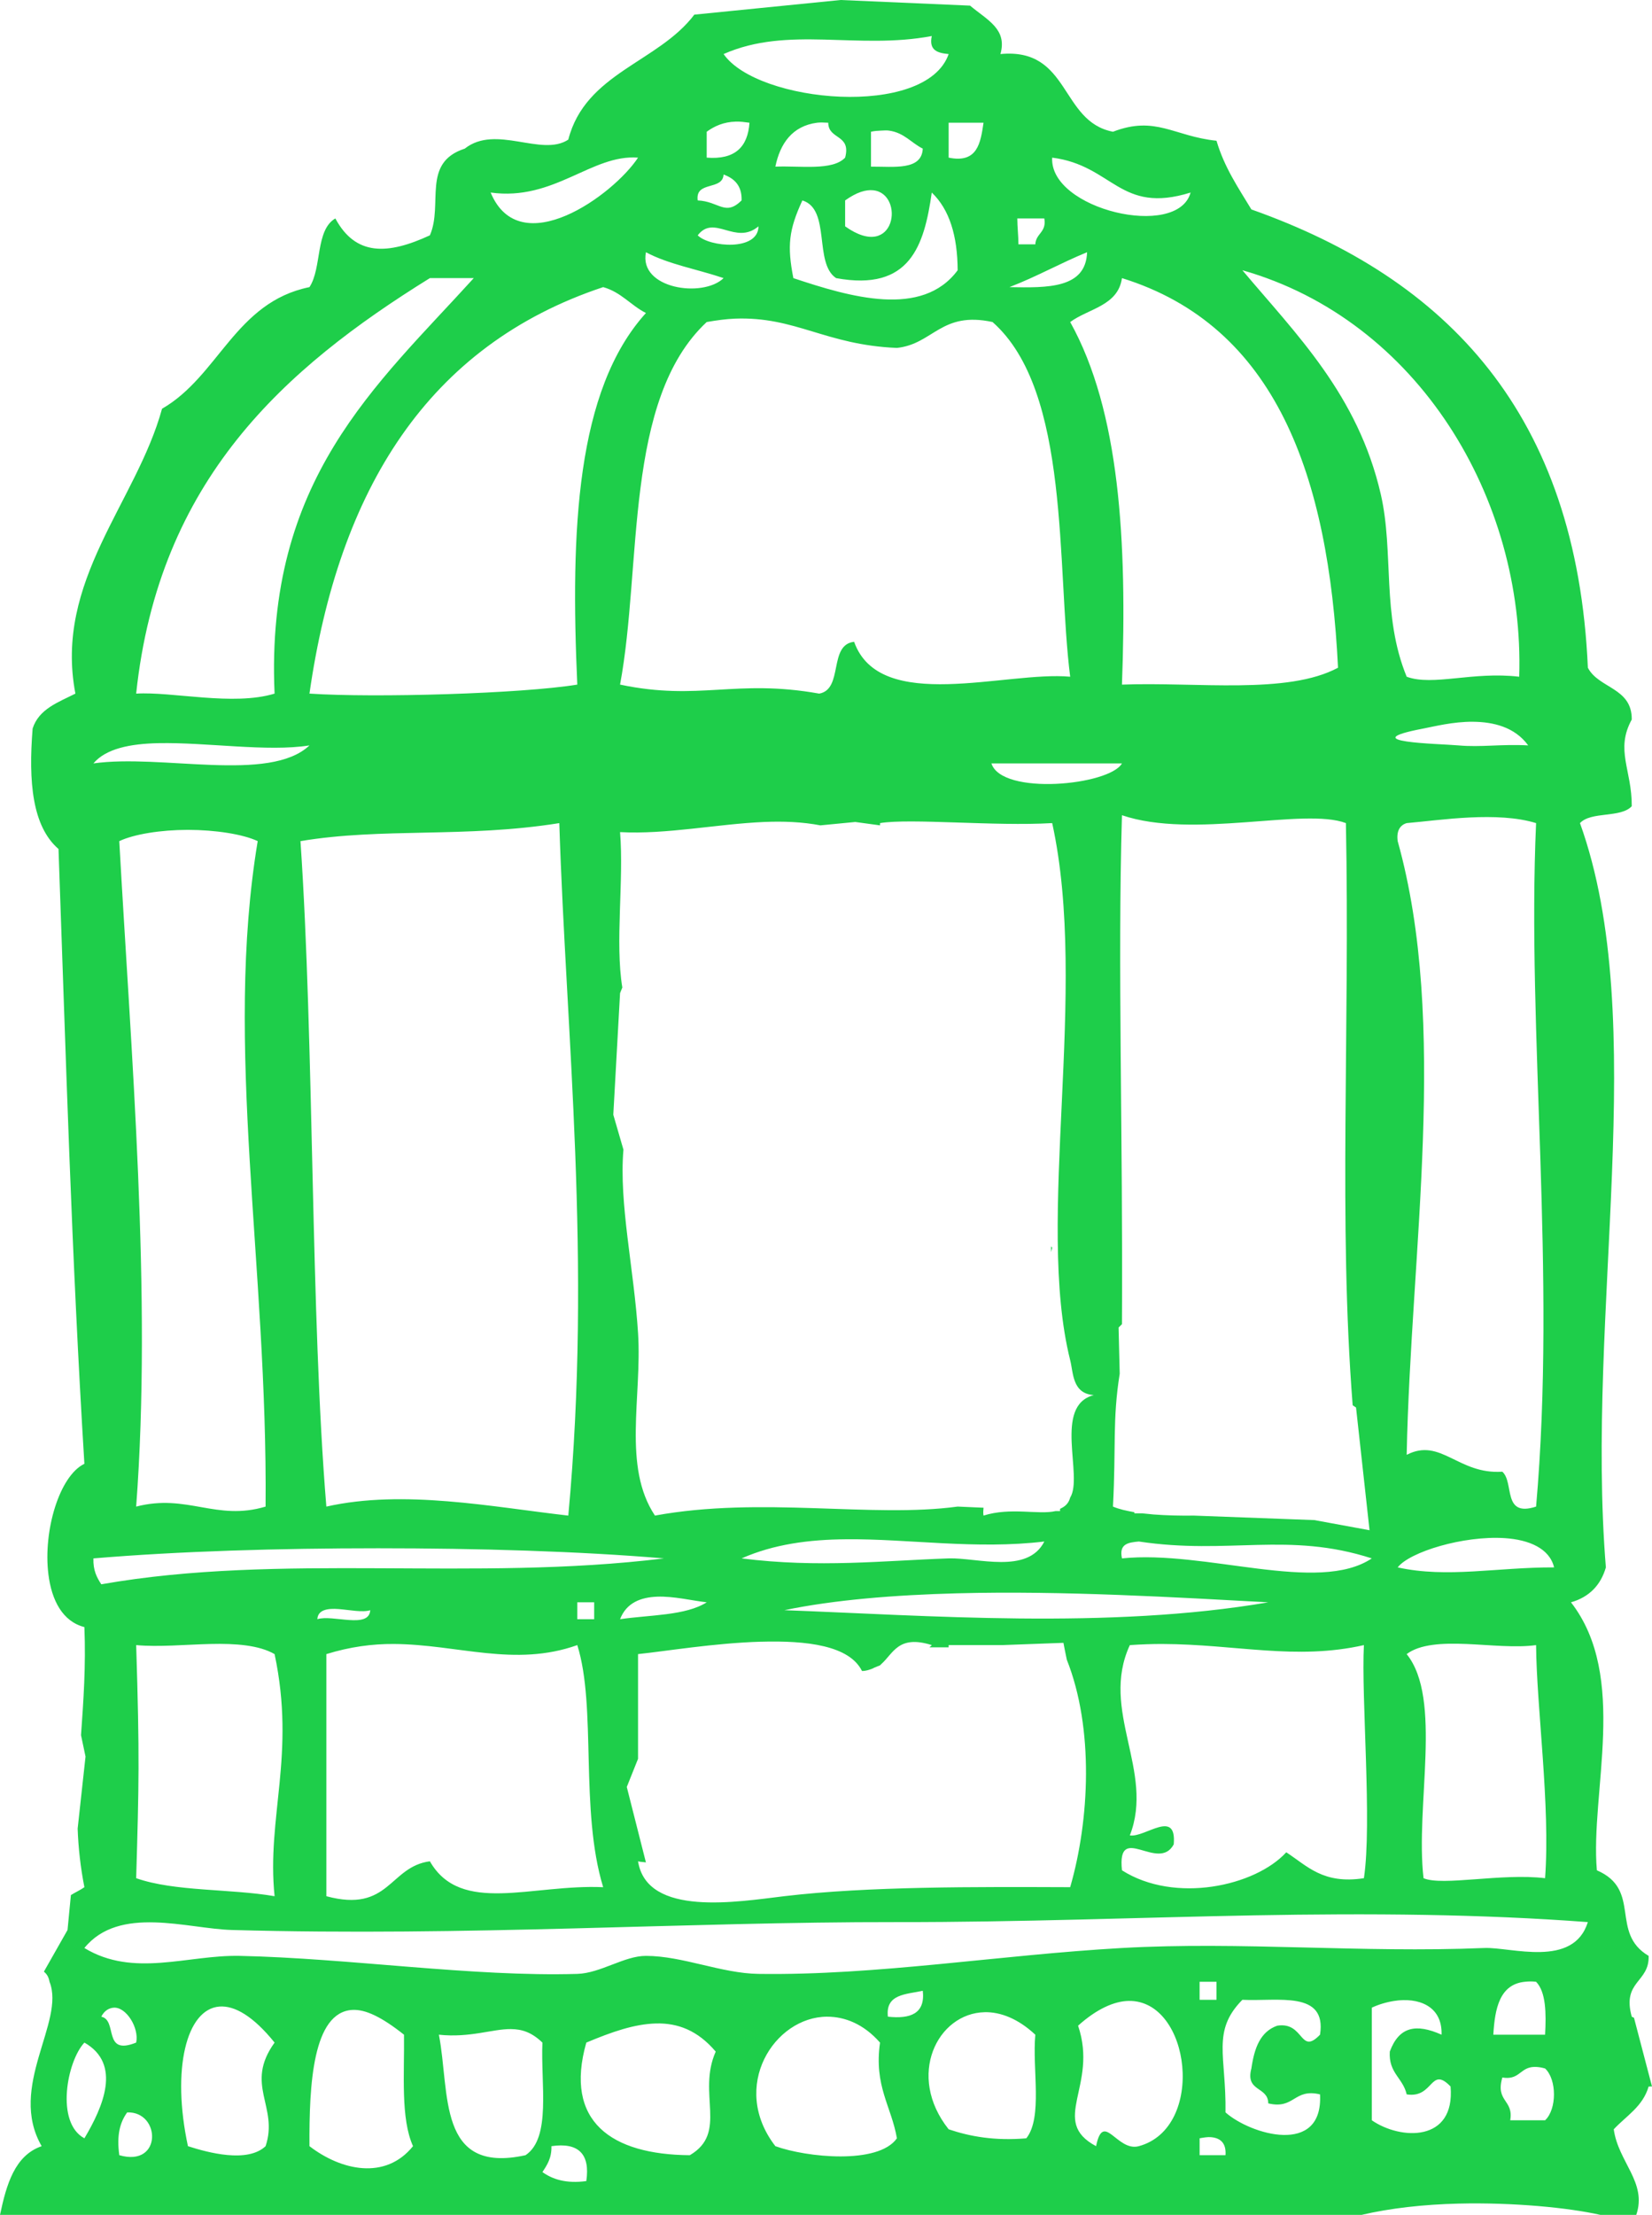 <?xml version="1.0"?><svg width="156.756" height="210.04" xmlns="http://www.w3.org/2000/svg">
 <title>green birdcage</title>

 <g>
  <title>Layer 1</title>
  <g id="layer1">
   <path fill="#1ece4a" fill-rule="evenodd" id="path5948" d="m79.766,0l-13.882,1.388c-3.425,4.533 -10.332,5.523 -11.96,11.853c-2.535,1.674 -6.878,-1.48 -9.824,0.854c-4.128,1.333 -2.022,5.29 -3.31,8.222c-3.995,1.845 -7.042,1.986 -8.97,-1.602c-1.907,1.1 -1.263,4.703 -2.456,6.514c-7.043,1.432 -8.607,8.44 -13.988,11.532c-2.44,8.898 -10.266,16.317 -8.222,27.016c-1.63,0.827 -3.46,1.448 -4.058,3.31c-0.407,5.05 -0.035,9.27 2.456,11.426c0.718,20.116 1.226,38.279 2.456,58.303c-2.366,1.134 -3.924,6.341 -3.417,10.465c0.304,2.474 1.345,4.49 3.417,5.019c0.15,3.69 -0.092,7.047 -0.32,10.251l0.427,2.029l-0.747,6.834c0.066,1.806 0.266,3.648 0.641,5.553c-0.386,0.273 -0.867,0.488 -1.281,0.747l-0.32,3.31l-2.242,3.951c0.297,0.249 0.447,0.5 0.534,0.961c1.521,3.8 -3.997,9.962 -0.747,15.59c-2.556,0.877 -3.348,3.65 -3.951,6.514l129.206,0c2.719,-0.635 5.887,-0.989 9.183,-1.068c5.249,-0.126 10.468,0.391 13.455,1.068l3.417,0c1.053,-3.076 -1.709,-5 -2.136,-8.115c1.189,-1.275 2.757,-2.151 3.31,-4.058c0.103,0.014 0.217,-0.014 0.32,0l-1.708,-6.514c-0.068,-0.038 -0.146,-0.067 -0.214,-0.107c-0.943,-3.4 1.687,-3.221 1.602,-5.766c-3.714,-2.197 -0.613,-6.267 -4.912,-8.115c-0.642,-7.381 3.032,-18.348 -2.456,-25.414c1.702,-0.485 2.822,-1.609 3.31,-3.31c-1.961,-24.193 4.32,-51.745 -2.456,-70.583c1.049,-1.138 3.863,-0.464 4.912,-1.602c0.021,-3.461 -1.589,-5.314 0,-8.222c0.034,-3.038 -3.139,-2.93 -4.164,-4.912c-1.056,-24.093 -13.353,-36.883 -31.928,-43.46c-1.234,-2.043 -2.565,-3.975 -3.31,-6.514c-4.049,-0.42 -5.775,-2.416 -9.824,-0.854c-5.04,-0.97 -4.039,-7.997 -10.678,-7.368c0.665,-2.377 -1.239,-3.21 -2.883,-4.592l-12.28,-0.534l-0,-0zm8.649,3.417c-0.301,1.394 0.601,1.616 1.602,1.709c-2.146,6.137 -18.144,4.647 -21.356,0c6.147,-2.713 12.702,-0.376 19.755,-1.709zm-18.58,8.115c0.399,-0.01 0.806,0.041 1.281,0.107c-0.154,2.306 -1.382,3.522 -4.058,3.31l0,-2.456c0.715,-0.518 1.579,-0.929 2.776,-0.961l0,0zm7.688,0.107c0.336,-0.044 0.681,-0.01 1.068,0c0.007,1.63 2.2,1.072 1.602,3.31c-1.196,1.268 -4.259,0.755 -6.62,0.854c0.448,-2.183 1.6,-3.855 3.951,-4.164zm12.493,0l3.31,0c-0.284,1.907 -0.56,3.874 -3.31,3.31l0,-3.31zm-6.407,0.747c0.278,-0.014 0.507,-0.034 0.747,0c1.44,0.198 2.107,1.163 3.203,1.708c-0.092,2.095 -2.735,1.695 -4.912,1.709l0,-3.31c0.354,-0.082 0.683,-0.092 0.961,-0.107l0,-0zm-23.065,2.563c-2.33,3.54 -11.204,9.991 -13.988,3.31c6.028,0.837 9.584,-3.649 13.988,-3.31zm39.296,0c5.782,0.735 6.399,5.412 13.134,3.31c-1.223,4.483 -13.414,1.593 -13.134,-3.31zm-31.18,1.602c1.005,0.362 1.753,1.045 1.709,2.456c-1.562,1.534 -2.125,0.089 -4.165,0c-0.253,-1.89 2.367,-0.901 2.456,-2.456zm14.202,1.495c3.019,0.312 2.161,6.86 -2.67,3.417l0,-2.456c1.115,-0.795 1.973,-1.033 2.67,-0.961zm5.553,0.214c1.678,1.606 2.439,4.101 2.456,7.368c-3.369,4.548 -10.188,2.548 -15.59,0.747c-0.601,-3.072 -0.434,-4.573 0.854,-7.368c2.723,0.827 1.061,5.953 3.203,7.368c7.029,1.285 8.359,-3.092 9.076,-8.115zm8.115,2.456l2.563,0c0.232,1.326 -0.806,1.407 -0.854,2.456l-1.602,0c0,-0.82 -0.104,-1.636 -0.107,-2.456l-0,0zm-24.56,0.747c-0.014,2.382 -4.663,1.972 -5.766,0.854c1.565,-2.047 3.586,0.988 5.766,-0.854zm-10.678,2.456c2.136,1.148 4.921,1.622 7.368,2.456c-1.958,1.903 -8.065,1.019 -7.368,-2.456zm41.859,0c-0.113,3.441 -3.742,3.382 -7.368,3.31c2.566,-0.984 4.846,-2.278 7.368,-3.31zm14.736,1.708c16.668,4.743 26.812,21.658 26.268,38.548c-4.432,-0.519 -8.187,0.916 -10.678,0c-2.399,-5.847 -1.192,-11.801 -2.456,-17.299c-2.173,-9.445 -8.019,-15.164 -13.134,-21.25zm-77.097,0.747l4.164,0c-9.236,10.172 -19.802,19.095 -18.9,39.403c-3.936,1.199 -9.71,-0.212 -13.134,0c2.153,-20.263 14.035,-30.822 27.87,-39.403zm65.671,0c14.601,4.534 19.607,18.703 20.502,36.947c-4.801,2.576 -13.391,1.335 -20.502,1.602c0.502,-13.617 -0.217,-25.954 -4.912,-34.384c1.729,-1.278 4.54,-1.53 4.912,-4.165zm-49.227,0.854c1.708,0.478 2.605,1.718 4.058,2.456c-6.626,7.312 -7.17,20.641 -6.514,35.238c-5.269,0.861 -19.185,1.268 -25.414,0.854c2.775,-19.368 11.25,-33.023 27.87,-38.548zm12.493,2.99c5.766,-0.222 8.587,2.492 15.377,2.776c3.458,-0.366 4.187,-3.512 9.076,-2.456c7.439,6.561 6.049,23.303 7.368,33.636c-6.082,-0.56 -18.059,3.544 -20.502,-3.31c-2.464,0.27 -0.99,4.495 -3.31,4.912c-7.975,-1.418 -11.366,0.728 -18.9,-0.854c2.105,-11.276 0.329,-27.017 8.222,-34.384c0.964,-0.166 1.846,-0.289 2.67,-0.32l0,-0zm70.049,38.228c1.897,0.017 3.953,0.484 5.232,2.242c-2.57,-0.14 -4.478,0.195 -6.62,0c-1.804,-0.161 -10.178,-0.296 -3.31,-1.602c0.974,-0.185 2.802,-0.657 4.698,-0.641zm-124.721,2.029c4.549,-0.09 10.334,0.846 14.309,0.214c-3.793,3.581 -14.041,0.789 -20.502,1.708c1.18,-1.398 3.464,-1.868 6.193,-1.922zm79.019,1.922l12.387,0c-1.193,2.084 -11.392,3.082 -12.387,0zm12.387,4.912c6.745,2.296 17.286,-0.753 21.25,0.747c0.39,19.749 -0.719,37.832 0.641,55.206l0.32,0.214l1.281,11.639l-5.232,-0.961l-11.426,-0.427c-1.338,0.017 -2.616,-0.014 -3.844,-0.107l-1.068,-0.107l-0.747,0l0,-0.107c-0.742,-0.132 -1.417,-0.274 -2.029,-0.534c0.302,-5.726 -0.058,-8.227 0.641,-12.6l-0.107,-4.378l0.32,-0.32c0.103,-18.052 -0.423,-33.951 0,-48.265l0,-0.001zm32.996,0.214c2.219,-0.107 4.491,-0.027 6.3,0.534c-0.888,19.945 1.948,42.657 0,64.817c-3.229,1.049 -2.052,-2.271 -3.203,-3.31c-4.196,0.287 -5.834,-3.266 -9.076,-1.602c0.379,-19.279 4.001,-40.824 -0.854,-58.196c-0.133,-0.953 0.215,-1.524 0.854,-1.709c1.616,-0.137 3.761,-0.427 5.98,-0.534zm-66.952,0.427c1.832,-0.079 3.629,-0.007 5.339,0.32l3.31,-0.32l2.349,0.32l0,-0.214c2.922,-0.475 10.901,0.321 16.338,0c3.489,15.903 -1.623,37.66 1.708,50.935c0.308,1.217 0.192,3.163 2.242,3.31c-3.882,0.998 -0.978,7.687 -2.242,9.717c-0.166,0.601 -0.516,0.861 -0.961,1.068l0,0.214l-0.427,0c-1.609,0.374 -4.271,-0.386 -6.834,0.427c-0.057,-0.297 -0.01,-0.518 0,-0.747l-2.456,-0.107c-8.191,1.107 -18.624,-0.998 -28.724,0.854c-3.096,-4.647 -1.219,-11.257 -1.602,-17.299c-0.383,-6.072 -1.823,-12.306 -1.388,-17.405l-0.961,-3.31l0.641,-11.532l0.214,-0.534c-0.703,-4.284 0.16,-10.124 -0.214,-14.736c4.414,0.237 9.18,-0.768 13.668,-0.961zm-19.434,0.107c0.629,19.959 3.109,41.41 0.854,65.671c-7.278,-0.83 -15.622,-2.505 -22.958,-0.854c-1.51,-18.243 -1.147,-43.887 -2.456,-63.108c7.77,-1.302 15.631,-0.28 24.56,-1.708zm-35.238,0.641c2.584,0 5.228,0.41 6.62,1.068c-3.229,19.364 0.949,40.259 0.747,63.108c-4.698,1.401 -7.438,-1.254 -12.28,0c1.51,-20.007 -0.488,-43.04 -1.602,-63.108c1.394,-0.658 3.93,-1.068 6.514,-1.068zm81.902,39.509l0,0.534c0.043,-0.137 0.06,-0.292 0.107,-0.427c-0.031,-0.039 -0.077,-0.068 -0.107,-0.107l0,-0zm43.033,27.656c2.336,0.15 4.268,0.984 4.698,2.776c-5.436,-0.017 -10.127,1.039 -14.843,0c1.143,-1.474 6.251,-3.026 10.144,-2.776zm-62.467,0.107c5.891,-0.049 12.333,0.993 18.794,0.214c-1.592,3.137 -6.377,1.513 -9.076,1.602c-6.14,0.208 -12.322,0.926 -19.648,0c3.056,-1.352 6.396,-1.786 9.931,-1.815zm27.763,0.214c8.525,1.288 14.166,-0.961 22.104,1.602c-5.108,3.407 -15.809,-0.817 -23.706,0c-0.301,-1.394 0.601,-1.509 1.602,-1.602zm-72.185,0.641c9.493,0 19.045,0.281 27.123,0.961c-18.148,2.224 -36.316,-0.551 -53.391,2.456c-0.434,-0.659 -0.782,-1.328 -0.747,-2.456c8.076,-0.68 17.523,-0.961 27.016,-0.961zm54.993,4.271c10.009,-0.264 20.846,0.391 29.472,0.854c-15.134,2.6 -32.559,1.236 -45.916,0.747c4.727,-0.982 10.439,-1.443 16.444,-1.602zm-28.511,0.32c1.555,-0.058 3.32,0.377 4.698,0.534c-2.009,1.271 -5.359,1.185 -8.222,1.602c0.601,-1.563 1.969,-2.078 3.524,-2.136zm-7.582,0.534l1.602,0l0,1.602l-1.602,0l0,-1.602zm-22.638,0.641c1.037,0.081 2.269,0.343 2.99,0.107c-0.103,1.811 -3.577,0.386 -5.019,0.854c0.051,-0.904 0.992,-1.042 2.029,-0.961l0,0zm40.043,3.097c4.402,-0.127 8.411,0.367 9.61,2.776c0.376,-0 0.686,-0.111 0.961,-0.214c0.081,-0.031 0.139,-0.07 0.214,-0.107l0.534,-0.214c0.04,-0.031 0.069,-0.073 0.107,-0.107c1.168,-1.032 1.621,-2.815 4.805,-1.815c-0.053,0.089 -0.159,0.126 -0.214,0.214l1.815,0c-0.002,-0.074 -0.003,-0.135 0,-0.214l5.126,0l5.766,-0.214c0,0 0.204,1.086 0.32,1.602c2.585,6.507 2.163,15.203 0.32,21.57c-8.912,-0.031 -19.168,-0.089 -27.123,0.854c-4.374,0.516 -13.038,2.02 -13.882,-3.31c0.252,0.075 0.501,0.062 0.747,0.107l-1.815,-7.154l1.068,-2.67l0,-9.931c2.515,-0.256 7.237,-1.047 11.639,-1.175l0.001,-0zm-52.216,0.214c2.381,-0.058 4.616,0.11 6.087,0.961c2.026,9.547 -0.772,15.468 0,22.958c-4.196,-0.721 -9.495,-0.427 -13.134,-1.708c0.26,-8.97 0.335,-11.398 0,-22.104c2.127,0.196 4.667,-0.049 7.048,-0.107l0,-0zm17.405,0c6.084,0.041 11.444,2.224 17.405,0.107c1.852,5.891 0.218,15.618 2.456,22.958c-6.776,-0.304 -13.513,2.659 -16.444,-2.456c-3.861,0.509 -3.834,4.927 -9.824,3.31l0,-22.958c2.237,-0.695 4.379,-0.975 6.407,-0.961l0,0zm72.932,0c6.99,0.027 12.653,1.569 19.114,0.107c-0.263,4.955 0.786,16.903 0,22.104c-3.878,0.598 -5.376,-1.164 -7.368,-2.456c-2.935,3.209 -10.574,4.897 -15.59,1.708c-0.489,-4.644 3.449,0.24 4.912,-2.456c0.301,-3.441 -2.736,-0.618 -4.164,-0.854c2.378,-6.096 -2.874,-11.848 0,-18.046c1.062,-0.07 2.098,-0.111 3.097,-0.107zm28.831,0c2.285,0.098 4.7,0.372 6.62,0.107c0.048,5.973 1.363,15.205 0.854,22.104c-4.121,-0.499 -9.749,0.772 -11.532,0c-0.803,-6.851 1.822,-17.016 -1.602,-21.25c1.242,-0.945 3.375,-1.059 5.659,-0.961l0,0zm-20.075,25.734c10.911,-0.198 21.384,-0.13 31.607,0.641c-1.367,4.391 -7.289,2.353 -9.824,2.456c-11.731,0.485 -23.077,-0.636 -34.384,0c-11.621,0.656 -23.283,2.62 -34.491,2.456c-3.513,-0.048 -7.196,-1.705 -10.678,-1.709c-2.06,-0.003 -4.306,1.644 -6.514,1.709c-9.93,0.294 -21.695,-1.49 -32.035,-1.709c-4.944,-0.102 -10.068,2.089 -14.736,-0.747c3.315,-4.077 9.758,-1.828 13.988,-1.709c22.487,0.625 42.924,-0.771 63.108,-0.747c11.741,0.014 23.045,-0.443 33.957,-0.641zm-5.232,6.3l1.602,0l0,1.709l-1.602,0l0,-1.709zm30.86,0c0.341,-0.034 0.641,-0.051 1.068,0c0.943,0.97 0.964,2.996 0.854,5.019l-4.912,0c0.144,-2.488 0.601,-4.778 2.99,-5.019zm-57.128,0.854c0.246,2.163 -1.164,2.688 -3.31,2.456c-0.249,-2.163 1.738,-2.111 3.31,-2.456zm30.326,0.854c3.386,0.167 8.027,-0.903 7.368,3.31c-1.931,2.006 -1.485,-1.258 -4.058,-0.854c-1.623,0.567 -2.179,2.144 -2.456,4.058c-0.598,2.235 1.591,1.68 1.602,3.31c2.508,0.595 2.407,-1.449 4.912,-0.854c0.314,5.891 -6.619,3.8 -8.97,1.708c0.082,-5.361 -1.34,-7.695 1.602,-10.678zm-10.785,0.107c5.889,-0.098 7.338,12.037 0.961,13.775c-2.084,0.567 -3.361,-3.414 -4.058,0c-4.487,-2.395 0.239,-5.692 -1.708,-11.426c1.784,-1.605 3.446,-2.327 4.805,-2.349zm25.201,0c2.238,-0.347 4.569,0.433 4.485,3.203c-2.43,-1.083 -4.037,-0.763 -4.912,1.602c-0.13,2.04 1.25,2.496 1.602,4.058c2.576,0.403 2.23,-2.753 4.164,-0.747c0.458,5.307 -4.755,5.086 -7.475,3.203l0,-10.678c0.652,-0.308 1.39,-0.525 2.136,-0.641zm-111.48,0.534c1.425,-0.109 3.197,0.894 5.232,3.417c-2.894,4.018 0.41,6.045 -0.854,9.824c-1.712,1.616 -5.434,0.625 -7.368,0c-1.569,-7.315 -0.146,-13.001 2.99,-13.241zm-10.038,0.107c1.188,-0.089 2.433,1.916 2.136,3.31c-3.209,1.295 -1.728,-2.125 -3.31,-2.456c0.306,-0.615 0.779,-0.825 1.175,-0.854zm22.638,0.214c1.247,-0.075 2.795,0.67 4.912,2.349c0.044,3.779 -0.328,7.93 0.854,10.571c-2.624,3.253 -6.827,2.306 -9.824,0c-0.039,-5.846 0.318,-12.694 4.058,-12.921zm60.011,0.214c1.495,-0.031 3.18,0.612 4.805,2.136c-0.301,3.25 0.718,7.842 -0.854,9.824c-2.986,0.253 -5.325,-0.164 -7.368,-0.854c-4.047,-5.082 -1.068,-11.014 3.417,-11.105zm-14.949,0.427c1.669,-0.002 3.459,0.681 5.019,2.456c-0.588,4.138 1.082,6.042 1.602,9.076c-1.767,2.522 -8.597,1.81 -11.532,0.747c-4.362,-5.643 -0.096,-12.274 4.912,-12.28zm-16.231,0.641c2.037,-0.048 3.939,0.64 5.659,2.67c-1.78,4.001 1.19,7.688 -2.456,9.824c-7.453,-0.051 -11.953,-3.195 -9.824,-10.678c2.433,-1.022 4.583,-1.767 6.62,-1.815zm-13.775,0.534c1.069,0.007 1.989,0.318 2.99,1.281c-0.171,3.926 0.855,9.038 -1.602,10.678c-8.413,1.852 -7.156,-5.935 -8.222,-11.426c2.962,0.312 5.053,-0.546 6.834,-0.534zm-40.47,1.281c3.571,2.033 1.756,6.121 0,9.076c-2.768,-1.476 -1.654,-7.32 0,-9.076zm137.215,2.349c0.338,-0.071 0.809,-0.062 1.388,0.107c1.121,1.046 1.121,3.863 0,4.912l-3.31,0c0.338,-1.975 -1.424,-1.741 -0.747,-4.058c1.484,0.251 1.654,-0.747 2.67,-0.961l0,0zm-133.157,4.271c3.195,-0.113 3.346,5.237 -0.747,4.058c-0.263,-1.9 0.06,-3.108 0.747,-4.058zm102.831,2.349c0.948,0.075 1.468,0.604 1.388,1.708l-2.456,0l0,-1.602c0.412,-0.071 0.752,-0.132 1.068,-0.107l0,-0zm-62.574,0.854c2.566,-0.379 3.69,0.741 3.31,3.31c-1.9,0.26 -3.211,-0.167 -4.164,-0.854c0.434,-0.659 0.888,-1.328 0.854,-2.456z"/>
  </g>
 </g>
</svg>